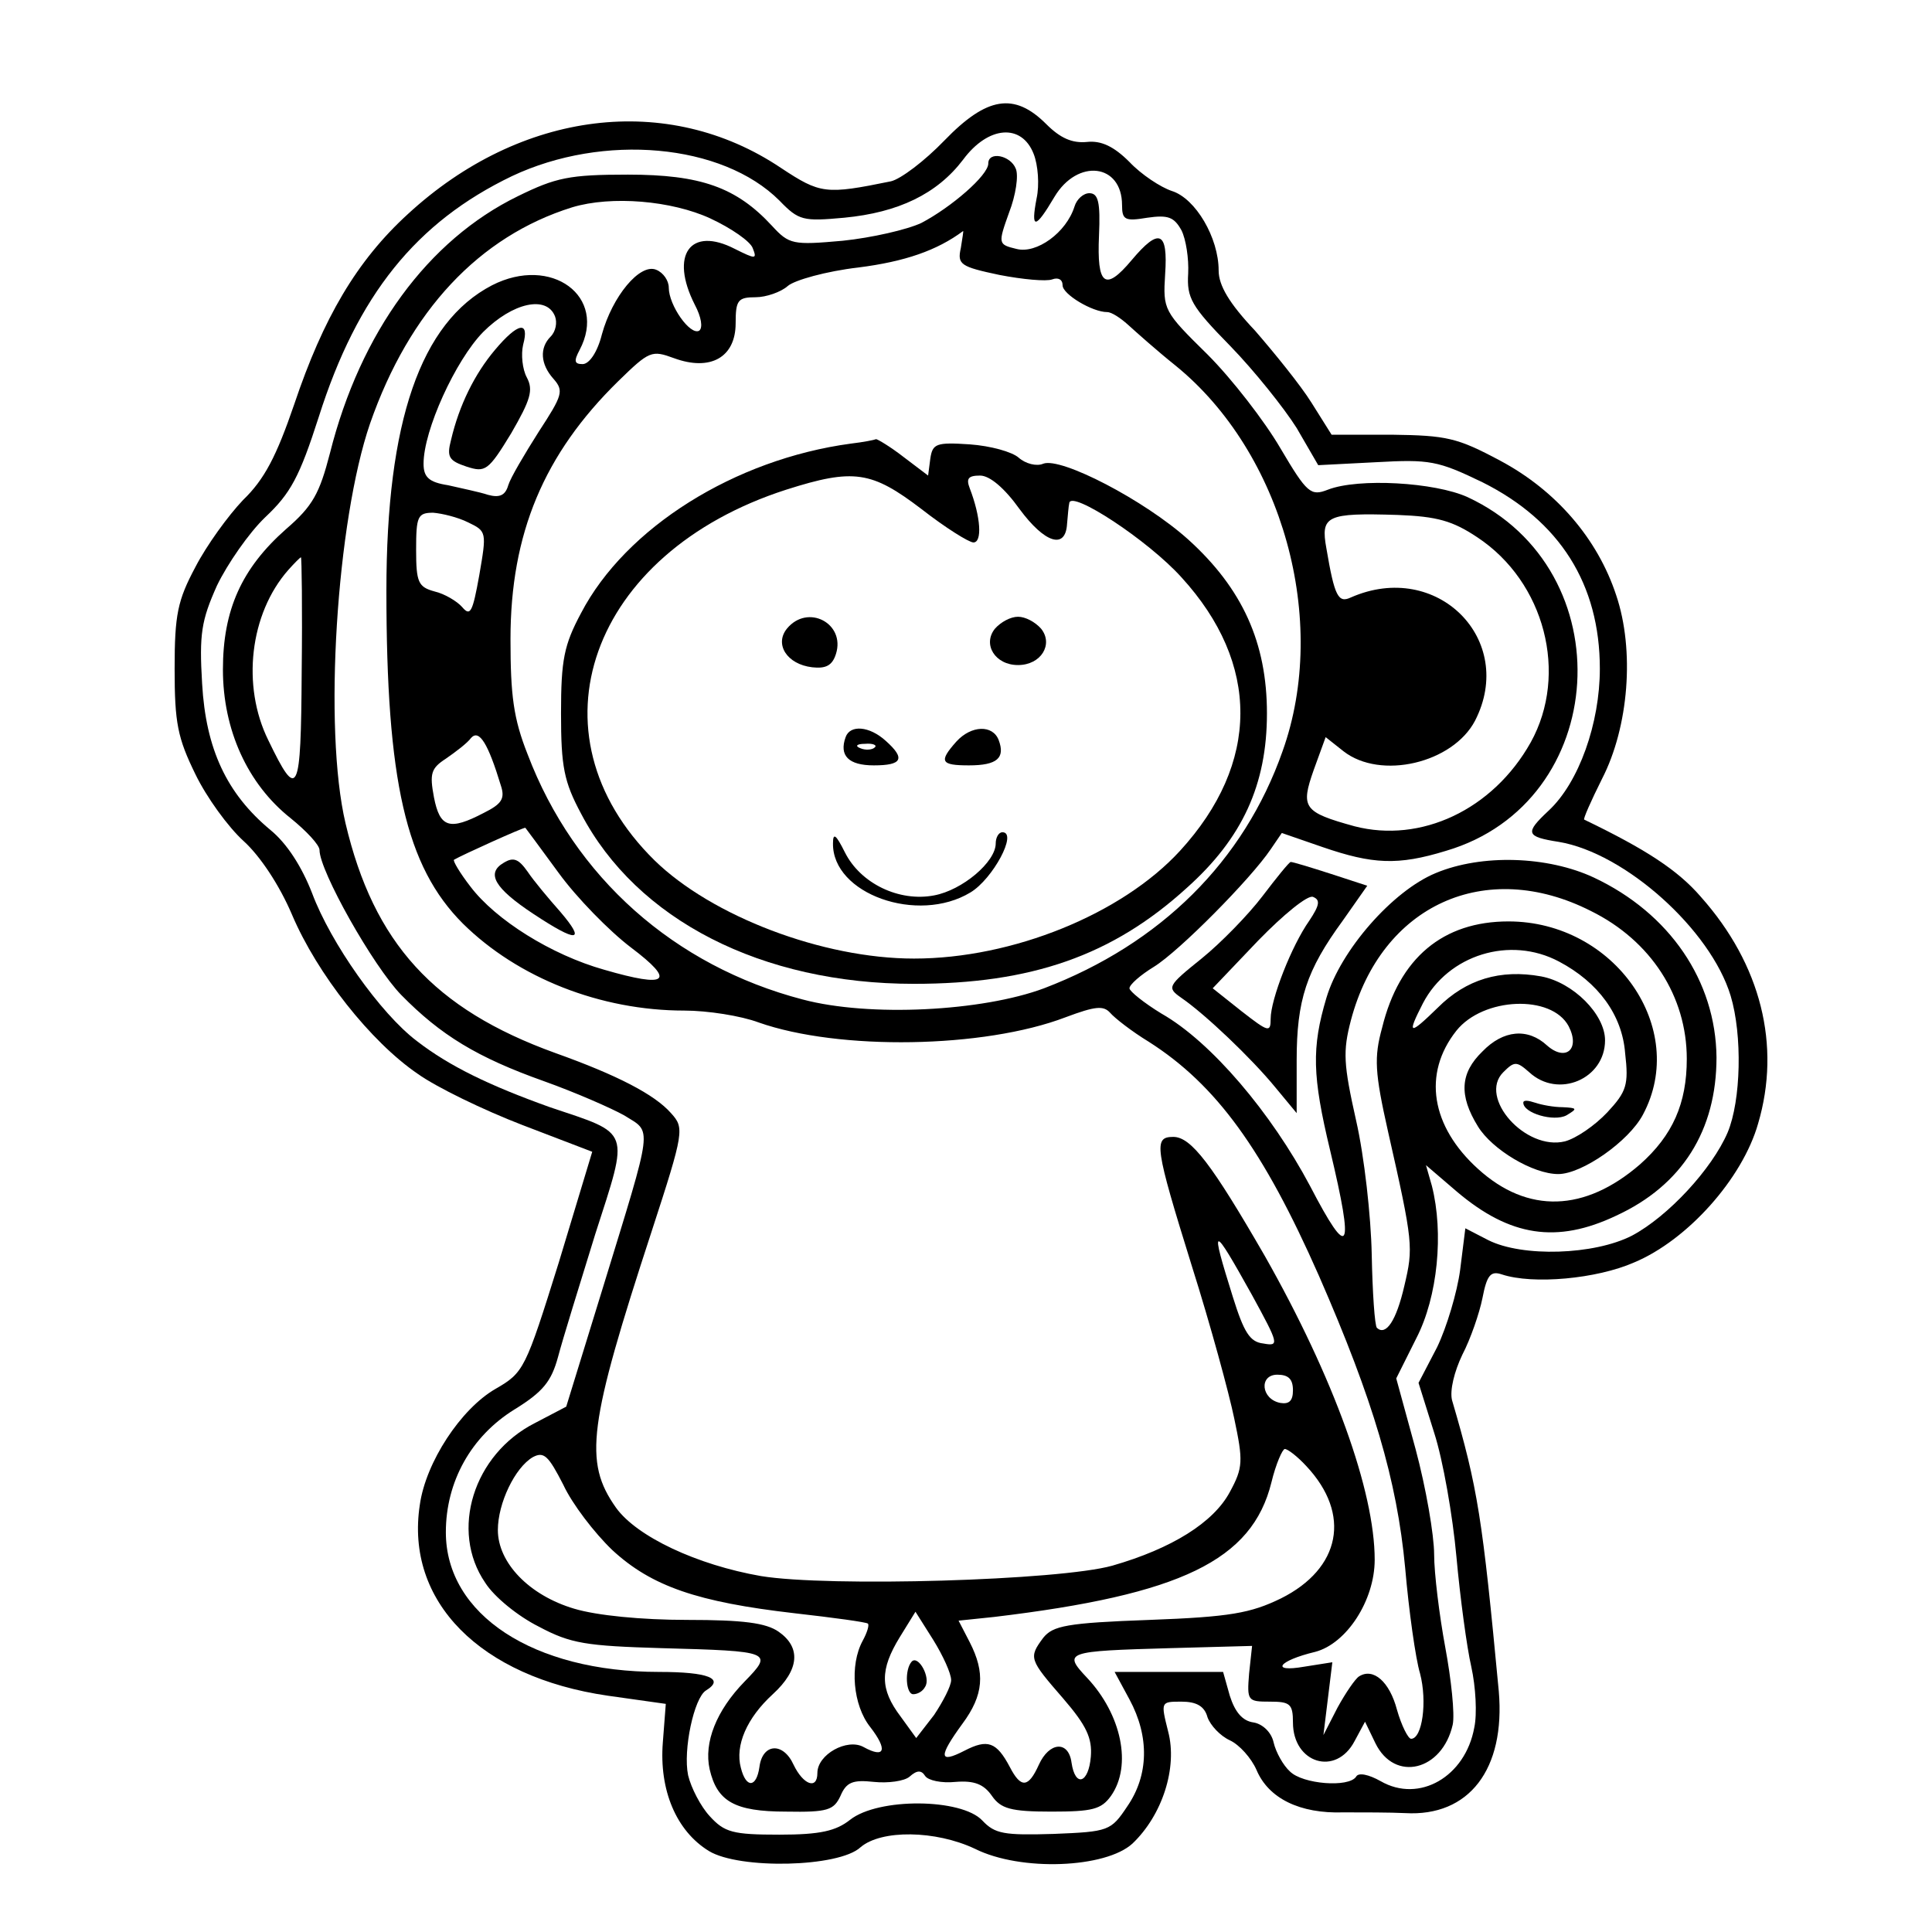 <?xml version="1.0" standalone="no"?>
<!DOCTYPE svg PUBLIC "-//W3C//DTD SVG 20010904//EN"
 "http://www.w3.org/TR/2001/REC-SVG-20010904/DTD/svg10.dtd">
<svg version="1.0" xmlns="http://www.w3.org/2000/svg"
 width="260pt" height="260pt" viewBox="0 0 260 260"
 preserveAspectRatio="xMidYMid meet">
<g transform="translate(0,260) scale(0.1,-0.1)"
fill="#000000" stroke="none">
<path d="M1271 2411 c-27 -28 -59 -52 -72 -55 -88 -18 -95 -17 -148 18 -152
102 -350 78 -502 -62 -69 -63 -114 -140 -153 -256 -24 -70 -40 -101 -69 -129
-20 -21 -49 -61 -64 -90 -24 -45 -28 -64 -28 -137 0 -73 4 -93 28 -142 15 -31
44 -71 65 -90 22 -20 48 -59 65 -99 34 -80 106 -171 169 -214 25 -18 89 -49
141 -69 l94 -36 -45 -149 c-45 -144 -47 -148 -85 -170 -47 -27 -94 -99 -102
-156 -20 -130 81 -232 253 -257 l78 -11 -4 -52 c-5 -64 18 -119 62 -146 41
-25 175 -22 204 5 28 24 101 23 154 -2 62 -31 176 -26 212 7 40 38 61 102 48
151 -10 40 -10 40 18 40 20 0 31 -6 35 -21 4 -11 17 -25 30 -31 13 -6 29 -24
36 -40 16 -38 58 -59 117 -57 26 0 63 0 83 -1 86 -5 135 59 126 164 -22 233
-28 273 -63 392 -3 13 3 38 14 61 11 21 23 56 27 76 6 31 11 37 26 32 42 -14
128 -6 178 16 72 30 146 113 167 187 31 105 4 214 -77 305 -31 36 -74 64 -157
104 -2 0 9 25 24 55 36 70 44 173 19 247 -25 76 -81 141 -156 181 -58 31 -72
34 -146 35 l-81 0 -27 43 c-15 24 -50 67 -76 97 -35 37 -49 61 -49 81 0 44
-31 97 -63 107 -15 5 -41 22 -57 39 -21 21 -38 29 -57 27 -20 -2 -36 5 -55 24
-43 43 -80 37 -137 -22z m120 -18 c6 -15 8 -42 4 -60 -8 -42 -2 -42 24 2 31
52 91 45 91 -11 0 -20 4 -22 34 -17 28 4 36 1 46 -17 6 -12 10 -38 9 -58 -2
-33 4 -44 57 -98 32 -33 72 -83 89 -110 l29 -50 78 4 c72 4 83 2 143 -27 104
-52 158 -137 158 -251 0 -73 -28 -153 -69 -191 -32 -30 -31 -35 14 -42 89 -15
204 -118 231 -207 16 -53 14 -141 -4 -184 -21 -49 -80 -113 -129 -139 -51 -26
-147 -29 -193 -6 l-31 16 -7 -56 c-4 -30 -18 -77 -31 -104 l-25 -48 21 -67
c12 -37 25 -112 30 -167 5 -55 14 -122 20 -148 6 -27 8 -64 4 -82 -12 -66 -74
-102 -126 -72 -16 9 -30 12 -33 6 -10 -15 -72 -10 -89 7 -9 8 -19 26 -22 39
-3 14 -15 25 -27 27 -15 2 -25 14 -32 36 l-9 32 -73 0 -73 0 20 -37 c27 -50
26 -102 -3 -144 -22 -33 -25 -34 -99 -37 -67 -2 -79 0 -96 18 -28 30 -140 31
-178 1 -19 -15 -40 -20 -95 -20 -63 0 -74 3 -94 25 -12 13 -25 38 -29 55 -7
34 8 104 24 114 26 16 3 25 -63 25 -169 0 -287 77 -287 188 0 68 34 129 92
165 39 24 50 38 59 71 6 23 29 97 50 165 46 143 49 134 -61 171 -81 29 -135
55 -179 89 -49 37 -116 132 -141 199 -14 36 -34 67 -56 85 -59 49 -87 109 -92
197 -4 67 -1 85 20 132 14 29 43 71 65 92 34 32 46 54 72 135 52 164 131 262
260 324 123 58 283 44 360 -33 26 -27 32 -28 87 -23 73 7 125 32 160 78 34 46
79 49 95 8z"/>
<path d="M1330 2380 c0 -16 -50 -59 -90 -80 -19 -9 -67 -20 -106 -24 -67 -6
-72 -5 -95 20 -48 52 -96 69 -194 69 -79 0 -97 -4 -148 -29 -121 -59 -212
-183 -253 -346 -14 -54 -23 -71 -59 -102 -60 -53 -85 -109 -85 -189 0 -81 33
-154 91 -200 21 -17 39 -36 39 -43 0 -28 72 -156 110 -195 53 -54 102 -84 192
-116 42 -15 90 -36 108 -46 38 -24 40 -8 -29 -233 l-49 -159 -42 -22 c-83 -42
-115 -145 -67 -215 12 -19 44 -45 72 -59 43 -23 64 -26 165 -29 149 -4 151 -5
112 -45 -38 -39 -55 -82 -47 -118 10 -43 33 -57 103 -57 56 -1 64 2 73 21 8
19 17 22 45 19 19 -2 41 1 48 7 10 9 16 9 21 1 4 -6 22 -10 41 -8 25 2 38 -3
49 -19 12 -17 25 -21 80 -21 55 0 67 3 80 21 29 41 14 110 -32 159 -33 35 -29
36 112 40 l110 3 -4 -37 c-3 -37 -2 -38 28 -38 27 0 31 -3 31 -28 0 -55 58
-73 83 -25 l14 26 14 -29 c26 -53 90 -37 104 25 3 14 -2 61 -10 104 -8 43 -15
100 -15 125 0 26 -11 90 -25 142 l-26 95 27 54 c29 56 37 142 21 205 l-8 28
42 -36 c71 -60 134 -70 214 -32 89 41 135 115 135 213 -1 103 -63 194 -165
242 -62 29 -151 32 -213 6 -58 -24 -128 -104 -147 -168 -20 -67 -19 -105 5
-205 33 -138 26 -150 -27 -48 -52 98 -133 194 -200 232 -23 14 -43 30 -43 34
0 5 15 18 33 29 34 21 130 118 157 158 l15 22 55 -19 c67 -23 101 -25 166 -5
221 65 240 378 29 476 -44 20 -147 26 -188 10 -23 -9 -28 -5 -64 56 -21 36
-65 93 -98 126 -59 58 -60 60 -57 108 4 58 -8 63 -45 19 -36 -43 -47 -34 -44
33 2 45 -1 57 -13 57 -8 0 -17 -8 -20 -18 -11 -35 -51 -64 -78 -57 -25 6 -25
7 -10 49 9 23 13 50 9 59 -7 18 -37 24 -37 7z m-374 -74 c28 -13 54 -31 57
-40 6 -15 4 -15 -24 -1 -60 31 -88 -8 -54 -75 9 -17 11 -31 6 -35 -12 -7 -41
34 -41 58 0 9 -7 20 -17 24 -22 9 -59 -36 -73 -87 -6 -24 -17 -40 -26 -40 -11
0 -12 4 -4 19 38 72 -38 128 -118 87 -96 -50 -142 -183 -142 -411 0 -256 26
-371 103 -448 74 -73 185 -117 298 -117 31 0 76 -7 100 -16 108 -38 303 -35
413 7 40 15 51 16 60 6 6 -7 29 -25 52 -39 91 -58 154 -145 229 -315 73 -167
105 -275 116 -393 5 -58 14 -122 20 -142 10 -38 3 -88 -12 -88 -4 0 -13 18
-19 39 -10 38 -32 57 -51 45 -5 -3 -18 -22 -29 -42 l-19 -37 6 49 6 49 -38 -6
c-46 -8 -35 8 15 20 42 11 80 69 80 124 0 92 -55 245 -148 409 -71 123 -99
160 -123 160 -27 0 -25 -13 25 -174 25 -79 50 -171 57 -205 12 -57 12 -66 -6
-99 -22 -41 -78 -76 -158 -99 -71 -20 -382 -29 -473 -14 -86 15 -167 53 -195
92 -44 62 -37 112 48 372 44 135 44 139 26 159 -22 25 -72 51 -156 81 -163 59
-244 148 -282 309 -30 127 -12 407 33 538 53 152 147 252 272 291 53 16 134 9
186 -15z m337 -40 c-5 -22 0 -25 52 -36 31 -6 63 -9 71 -6 8 3 14 0 14 -8 0
-12 40 -36 60 -36 6 0 18 -8 28 -17 11 -10 39 -35 64 -55 144 -117 207 -343
144 -519 -52 -148 -164 -259 -321 -319 -83 -31 -235 -39 -325 -15 -172 45
-307 164 -370 330 -19 48 -23 79 -23 155 0 142 45 249 145 347 42 41 45 42 75
31 49 -18 83 1 83 47 0 31 3 35 27 35 14 0 34 7 43 15 9 8 52 20 95 25 63 8
106 23 141 49 1 1 -1 -10 -3 -23z m-546 -92 c3 -8 1 -20 -6 -27 -15 -15 -14
-37 4 -57 14 -16 12 -22 -20 -71 -19 -30 -38 -62 -41 -72 -4 -14 -12 -17 -27
-13 -12 4 -37 9 -54 13 -26 4 -33 11 -33 29 0 45 43 139 80 177 40 40 86 50
97 21z m-117 -277 c25 -12 25 -13 15 -71 -9 -50 -12 -56 -23 -43 -7 8 -24 18
-37 21 -22 6 -25 12 -25 56 0 45 2 50 23 50 12 -1 33 -6 47 -13z m1358 -20
c91 -60 123 -184 72 -276 -51 -91 -148 -136 -237 -113 -69 19 -73 25 -55 76
l16 44 24 -19 c50 -39 147 -16 177 41 56 109 -51 217 -167 166 -17 -8 -22 1
-33 66 -8 44 0 48 96 45 53 -2 74 -8 107 -30z m-1582 -181 c-1 -166 -5 -175
-45 -92 -36 73 -25 170 27 229 8 9 16 17 17 17 1 0 2 -69 1 -154z m268 -153
c6 -18 1 -25 -23 -37 -46 -24 -59 -20 -67 21 -6 32 -4 39 16 52 13 9 29 21 34
28 11 12 23 -8 40 -64z m78 -118 c24 -33 68 -78 97 -100 61 -46 50 -55 -36
-30 -71 20 -146 67 -180 112 -14 18 -24 35 -22 36 10 6 94 44 96 43 0 0 21
-28 45 -61z m1389 -51 c81 -40 129 -115 129 -199 0 -60 -19 -103 -63 -142 -74
-64 -151 -67 -218 -6 -63 57 -75 128 -29 186 36 45 128 49 151 6 16 -31 -4
-48 -29 -26 -26 24 -59 21 -87 -8 -30 -29 -32 -59 -6 -101 19 -31 74 -64 108
-64 32 0 95 44 114 80 62 116 -38 260 -181 260 -88 0 -147 -49 -170 -143 -11
-40 -10 -60 8 -140 34 -150 34 -156 22 -207 -11 -48 -25 -68 -37 -57 -3 3 -6
48 -7 99 -1 51 -10 132 -21 180 -17 76 -18 93 -7 135 41 155 181 219 323 147z
m-43 -68 c53 -28 85 -72 89 -123 5 -43 2 -52 -24 -80 -17 -18 -42 -35 -57 -39
-53 -13 -117 59 -83 93 15 15 18 15 35 0 39 -36 102 -9 102 43 0 35 -43 78
-86 86 -55 10 -101 -4 -139 -42 -39 -38 -42 -37 -20 6 34 65 117 91 183 56z
m-413 -449 c36 -66 37 -69 15 -65 -18 2 -26 15 -41 63 -31 99 -28 99 26 2z
m55 -128 c0 -14 -5 -19 -17 -17 -26 5 -29 38 -4 38 15 0 21 -6 21 -21z m-916
-215 c53 -49 115 -70 245 -85 53 -6 97 -12 99 -14 2 -2 -1 -12 -7 -23 -18 -33
-13 -87 10 -116 24 -31 20 -43 -9 -27 -22 12 -62 -10 -62 -35 0 -23 -19 -16
-32 11 -14 31 -42 29 -46 -3 -4 -28 -18 -29 -25 -1 -8 30 8 67 43 99 36 33 38
63 8 84 -17 12 -48 16 -123 16 -62 0 -122 6 -152 15 -61 18 -103 62 -103 106
0 36 23 84 47 98 15 8 21 2 41 -37 12 -26 42 -65 66 -88z m934 113 c61 -65 46
-138 -34 -178 -41 -20 -69 -25 -177 -29 -112 -4 -130 -8 -143 -24 -20 -27 -19
-29 27 -82 31 -36 39 -53 37 -78 -3 -36 -21 -42 -26 -8 -4 30 -30 28 -44 -3
-14 -31 -24 -32 -39 -3 -18 34 -30 38 -61 22 -35 -18 -35 -8 -3 36 29 39 31
69 10 110 l-15 29 48 5 c251 30 347 76 373 181 6 25 15 45 18 45 4 0 17 -10
29 -23z m-478 -288 c0 -8 -11 -29 -23 -47 l-24 -31 -21 29 c-28 37 -28 63 -1
107 l21 34 24 -38 c13 -21 24 -45 24 -54z"/>
<path d="M1145 2003 c-156 -21 -303 -113 -363 -228 -23 -43 -27 -63 -27 -135
0 -72 4 -92 27 -135 75 -143 243 -229 448 -229 158 0 267 38 367 129 75 67
108 139 108 235 0 95 -33 168 -106 234 -59 53 -171 111 -195 102 -9 -4 -24 0
-33 8 -9 8 -38 16 -66 18 -45 3 -50 1 -53 -19 l-3 -23 -33 25 c-18 14 -35 24
-37 24 -2 -1 -17 -4 -34 -6z m95 -88 c32 -25 64 -45 70 -45 12 0 10 34 -5 73
-5 13 -2 17 14 17 13 0 33 -17 53 -45 34 -46 62 -55 64 -20 1 11 2 24 3 28 2
18 106 -50 151 -100 106 -116 106 -250 -2 -368 -78 -85 -225 -145 -358 -145
-123 0 -272 57 -349 132 -174 171 -87 414 177 499 91 29 115 25 182 -26z"/>
<path d="M1059 1754 c-17 -21 0 -48 34 -52 18 -2 27 2 32 18 13 41 -38 68 -66
34z"/>
<path d="M1339 1754 c-17 -21 0 -49 31 -49 31 0 48 28 31 49 -8 9 -21 16 -31
16 -10 0 -23 -7 -31 -16z"/>
<path d="M1138 1608 c-9 -25 4 -38 38 -38 38 0 43 9 16 33 -22 20 -48 22 -54
5z m39 -14 c-3 -3 -12 -4 -19 -1 -8 3 -5 6 6 6 11 1 17 -2 13 -5z"/>
<path d="M1287 1602 c-24 -27 -21 -32 17 -32 38 0 49 10 40 34 -8 21 -37 20
-57 -2z"/>
<path d="M1121 1465 c-1 -68 114 -109 185 -66 30 18 64 81 43 81 -5 0 -9 -7
-9 -15 0 -25 -45 -63 -83 -70 -47 -9 -99 16 -120 58 -12 24 -16 27 -16 12z"/>
<path d="M666 2129 c-27 -32 -48 -74 -59 -121 -6 -23 -3 -28 21 -36 25 -8 29
-6 60 45 26 45 30 58 21 75 -6 11 -8 31 -5 44 9 33 -7 30 -38 -7z"/>
<path d="M678 1439 c-24 -14 -13 -34 40 -69 59 -39 71 -38 36 3 -16 18 -36 42
-44 54 -12 17 -19 20 -32 12z"/>
<path d="M2050 1116 c0 -14 41 -26 58 -17 15 9 15 10 -5 11 -12 0 -28 3 -37 6
-9 3 -16 4 -16 0z"/>
<path d="M1227 364 c-10 -11 -8 -44 2 -44 6 0 13 4 16 10 8 12 -9 43 -18 34z"/>
<path d="M1699 1394 c-19 -25 -56 -63 -82 -84 -46 -37 -47 -39 -27 -53 32 -22
94 -81 126 -120 l29 -35 0 71 c0 81 13 121 62 188 l33 47 -49 16 c-28 9 -51
16 -54 16 -2 0 -19 -21 -38 -46z m63 -33 c-24 -34 -52 -106 -52 -132 0 -19 -3
-18 -39 10 l-39 31 61 64 c34 35 67 62 74 59 10 -4 9 -11 -5 -32z"/>
</g>
</svg>
